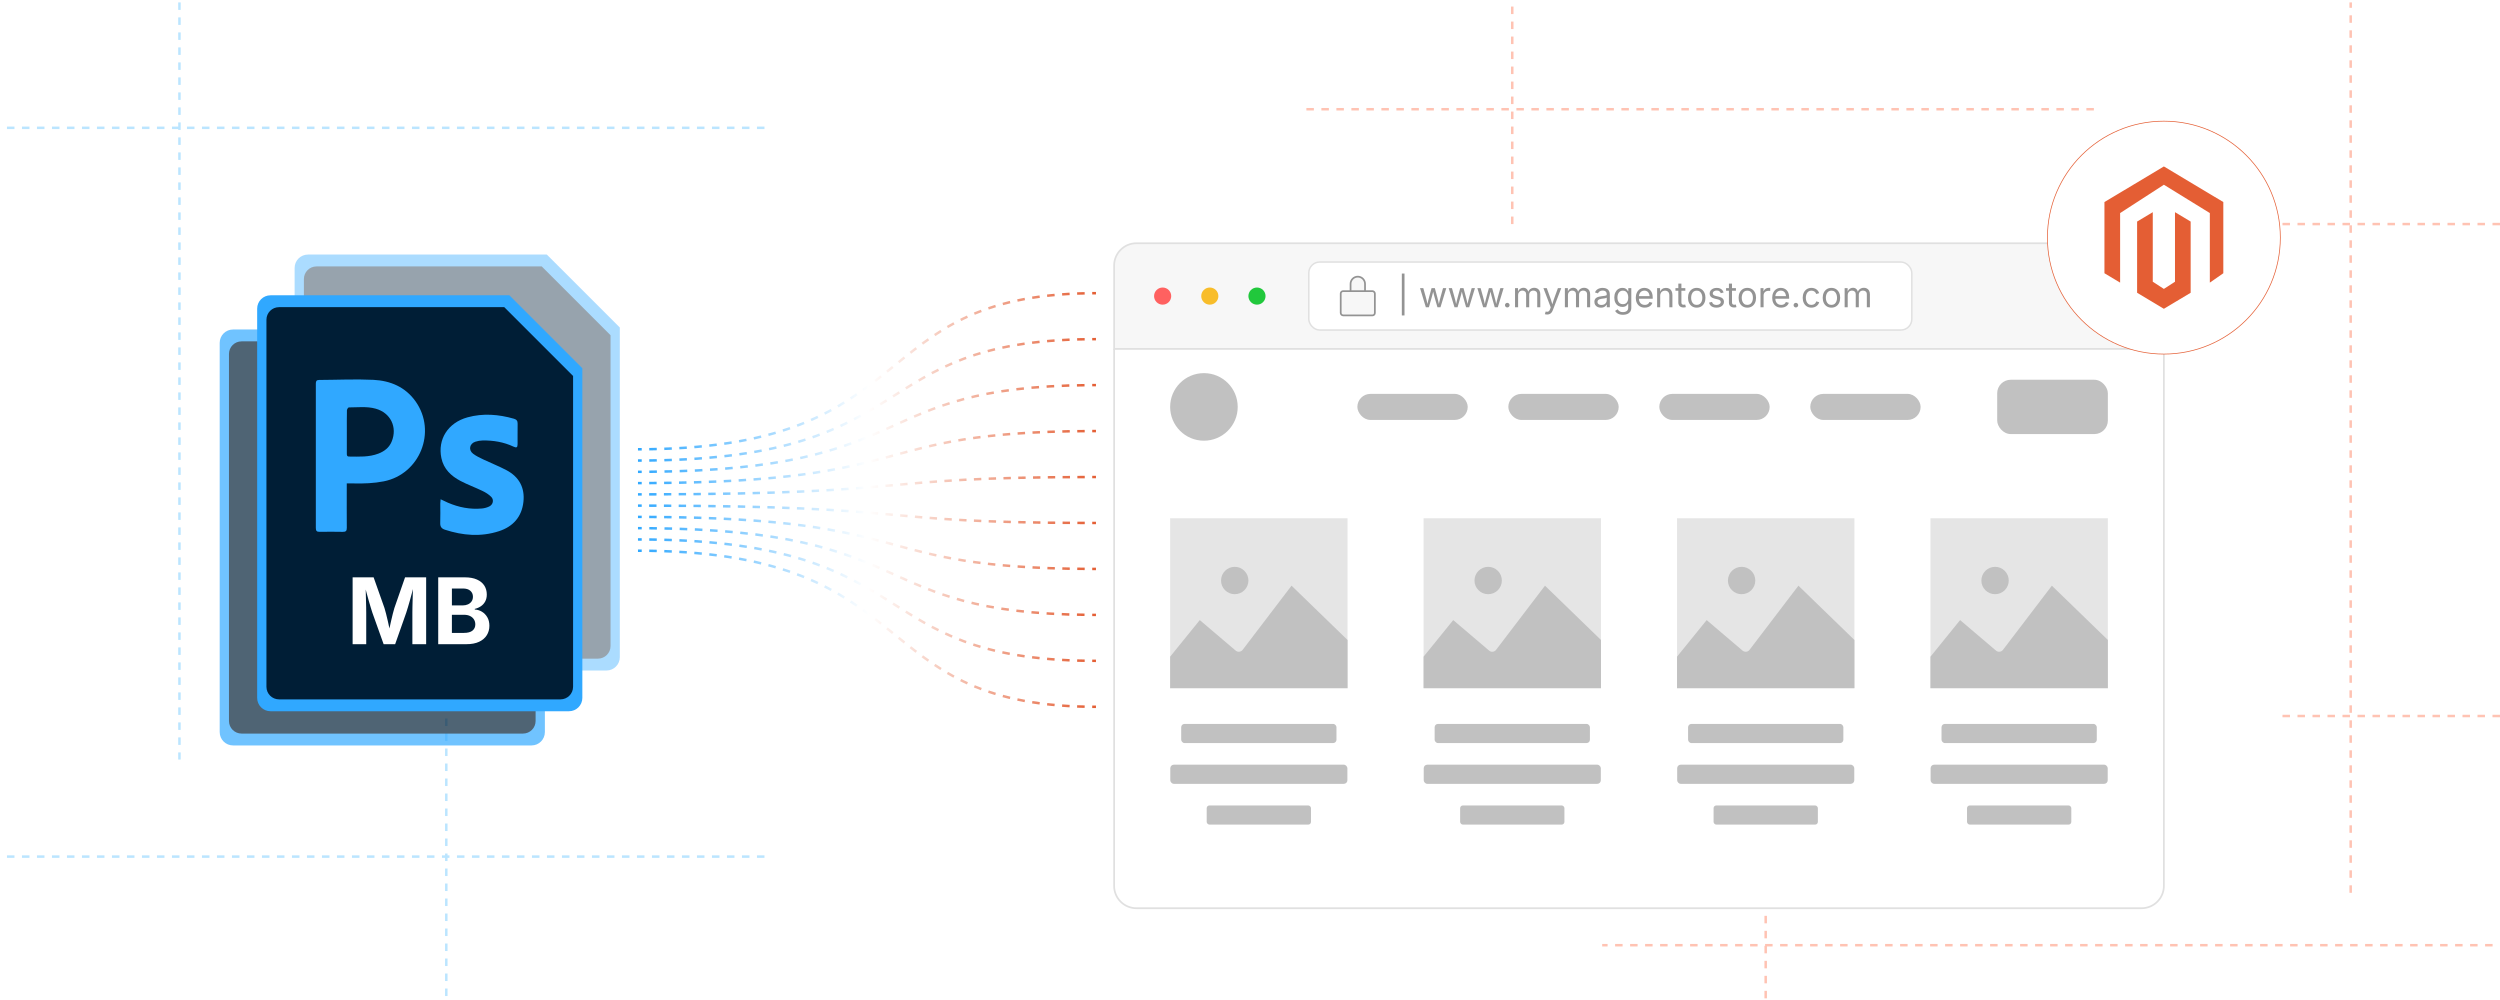 <?xml version="1.0" encoding="UTF-8"?><svg id="Layer_1" xmlns="http://www.w3.org/2000/svg" xmlns:xlink="http://www.w3.org/1999/xlink" viewBox="0 0 1000 400"><defs><filter id="drop-shadow-1" filterUnits="userSpaceOnUse"><feOffset dx="0" dy="7.004"/><feGaussianBlur result="blur" stdDeviation="5.604"/><feFlood flood-color="#333" flood-opacity=".09"/><feComposite in2="blur" operator="in"/><feComposite in="SourceGraphic"/></filter><filter id="drop-shadow-2" filterUnits="userSpaceOnUse"><feOffset dx="0" dy="4.754"/><feGaussianBlur result="blur-2" stdDeviation="3.803"/><feFlood flood-color="#e45e34" flood-opacity=".09"/><feComposite in2="blur-2" operator="in"/><feComposite in="SourceGraphic"/></filter><linearGradient id="linear-gradient" x1="255.189" y1="179.711" x2="438.384" y2="179.711" gradientUnits="userSpaceOnUse"><stop offset="0" stop-color="#30a8ff"/><stop offset=".503" stop-color="#fff"/><stop offset="1" stop-color="#e45e34"/></linearGradient><linearGradient id="linear-gradient-2" x1="255.189" y1="148.489" x2="438.384" y2="148.489" xlink:href="#linear-gradient"/><linearGradient id="linear-gradient-3" x1="255.189" y1="117.279" x2="438.384" y2="117.279" xlink:href="#linear-gradient"/><linearGradient id="linear-gradient-4" y1="184.219" y2="184.219" xlink:href="#linear-gradient"/><linearGradient id="linear-gradient-5" x1="255.189" y1="159.936" x2="438.384" y2="159.936" xlink:href="#linear-gradient"/><linearGradient id="linear-gradient-6" x1="255.189" y1="135.662" x2="438.384" y2="135.662" xlink:href="#linear-gradient"/><linearGradient id="linear-gradient-7" y1="188.728" x2="438.384" y2="188.728" xlink:href="#linear-gradient"/><linearGradient id="linear-gradient-8" x1="255.189" y1="171.383" x2="438.384" y2="171.383" xlink:href="#linear-gradient"/><linearGradient id="linear-gradient-9" x1="255.189" y1="154.044" x2="438.384" y2="154.044" xlink:href="#linear-gradient"/><linearGradient id="linear-gradient-10" y1="193.237" y2="193.237" xlink:href="#linear-gradient"/><linearGradient id="linear-gradient-11" x1="255.189" y1="182.83" x2="438.384" y2="182.83" xlink:href="#linear-gradient"/><linearGradient id="linear-gradient-12" x1="255.189" y1="172.426" x2="438.384" y2="172.426" xlink:href="#linear-gradient"/><linearGradient id="linear-gradient-13" y1="197.746" x2="438.384" y2="197.746" xlink:href="#linear-gradient"/><linearGradient id="linear-gradient-14" x1="255.189" y1="194.277" x2="438.384" y2="194.277" xlink:href="#linear-gradient"/><linearGradient id="linear-gradient-15" x1="255.189" y1="190.809" x2="438.384" y2="190.809" xlink:href="#linear-gradient"/><linearGradient id="linear-gradient-16" y1="202.254" y2="202.254" xlink:href="#linear-gradient"/><linearGradient id="linear-gradient-17" x1="255.189" y1="205.723" x2="438.384" y2="205.723" xlink:href="#linear-gradient"/><linearGradient id="linear-gradient-18" x1="255.189" y1="209.191" x2="438.384" y2="209.191" xlink:href="#linear-gradient"/><linearGradient id="linear-gradient-19" y1="206.763" y2="206.763" xlink:href="#linear-gradient"/><linearGradient id="linear-gradient-20" x1="255.189" y1="217.17" x2="438.384" y2="217.17" xlink:href="#linear-gradient"/><linearGradient id="linear-gradient-21" x1="255.189" y1="227.574" x2="438.384" y2="227.574" xlink:href="#linear-gradient"/><linearGradient id="linear-gradient-22" y1="211.272" y2="211.272" xlink:href="#linear-gradient"/><linearGradient id="linear-gradient-23" x1="255.189" y1="228.617" x2="438.384" y2="228.617" xlink:href="#linear-gradient"/><linearGradient id="linear-gradient-24" x1="255.189" y1="245.956" x2="438.384" y2="245.956" xlink:href="#linear-gradient"/><linearGradient id="linear-gradient-25" y1="215.781" y2="215.781" xlink:href="#linear-gradient"/><linearGradient id="linear-gradient-26" x1="255.189" y1="240.064" x2="438.384" y2="240.064" xlink:href="#linear-gradient"/><linearGradient id="linear-gradient-27" x1="255.189" y1="264.338" x2="438.384" y2="264.338" xlink:href="#linear-gradient"/><linearGradient id="linear-gradient-28" y1="220.289" y2="220.289" xlink:href="#linear-gradient"/><linearGradient id="linear-gradient-29" x1="255.189" y1="251.511" x2="438.384" y2="251.511" xlink:href="#linear-gradient"/><linearGradient id="linear-gradient-30" x1="255.189" y1="282.721" x2="438.384" y2="282.721" xlink:href="#linear-gradient"/></defs><line x1="999.994" y1="89.628" x2="865.539" y2="89.628" fill="none" stroke="#ffc3b3" stroke-dasharray="0 0 3 3" stroke-miterlimit="10"/><line x1="997.038" y1="378.082" x2="640.875" y2="378.082" fill="none" stroke="#ffc3b3" stroke-dasharray="0 0 3 3" stroke-miterlimit="10"/><line x1="837.552" y1="43.694" x2="520.643" y2="43.694" fill="none" stroke="#ffc3b3" stroke-dasharray="0 0 3 3" stroke-miterlimit="10"/><line x1="940.276" y1="357.126" x2="940.276" y2=".963" fill="none" stroke="#ffc3b3" stroke-dasharray="0 0 3 3" stroke-miterlimit="10"/><line x1="706.276" y1="399.332" x2="706.276" y2="226.062" fill="none" stroke="#ffc3b3" stroke-dasharray="0 0 3 3" stroke-miterlimit="10"/><line x1="999.994" y1="286.407" x2="912.121" y2="286.407" fill="none" stroke="#ffc3b3" stroke-dasharray="0 0 3 3" stroke-miterlimit="10"/><line x1="604.899" y1="89.628" x2="604.899" y2=".668" fill="none" stroke="#ffc3b3" stroke-dasharray="0 0 3 3" stroke-miterlimit="10"/><line x1="71.78" y1=".963" x2="71.78" y2="303.824" fill="none" stroke="#bbe5ff" stroke-dasharray="0 0 3 3" stroke-miterlimit="10"/><line x1="178.517" y1="191.41" x2="178.517" y2="399.037" fill="none" stroke="#bbe5ff" stroke-dasharray="0 0 3 3" stroke-miterlimit="10"/><line x1="305.788" y1="51.128" x2=".019" y2="51.128" fill="none" stroke="#bbe5ff" stroke-dasharray="0 0 3 3" stroke-miterlimit="10"/><line x1="305.788" y1="342.64" x2=".019" y2="342.64" fill="none" stroke="#bbe5ff" stroke-dasharray="0 0 3 3" stroke-miterlimit="10"/><g opacity=".69"><path d="M212.616,298.174h-119.4c-2.948,0-5.337-2.39-5.337-5.337v-155.7c0-2.948,2.39-5.337,5.337-5.337h95.549c11.399,11.399,17.789,17.789,29.188,29.188v131.85c0,2.948-2.39,5.337-5.337,5.337Z" fill="#30a8ff" stroke-width="0"/><path d="M209.21,293.429h-112.589c-2.78,0-5.033-2.253-5.033-5.033v-146.818c0-2.78,2.253-5.033,5.033-5.033h90.099c10.748,10.748,16.775,16.775,27.523,27.523v124.328c0,2.78-2.253,5.033-5.033,5.033Z" fill="#001e36" stroke-width="0"/></g><g opacity=".41"><path d="M242.589,268.201h-119.4c-2.948,0-5.337-2.39-5.337-5.337V107.164c0-2.948,2.39-5.337,5.337-5.337h95.549c11.399,11.399,17.789,17.789,29.188,29.188v131.85c0,2.948-2.39,5.337-5.337,5.337Z" fill="#30a8ff" stroke-width="0"/><path d="M239.183,263.456h-112.589c-2.78,0-5.033-2.253-5.033-5.033V111.604c0-2.78,2.253-5.033,5.033-5.033h90.099c10.748,10.748,16.775,16.775,27.523,27.523v124.328c0,2.78-2.253,5.033-5.033,5.033Z" fill="#001e36" stroke-width="0"/></g><path d="M227.602,284.494h-119.4c-2.948,0-5.337-2.39-5.337-5.337V123.456c0-2.948,2.39-5.337,5.337-5.337h95.549c11.399,11.399,17.789,17.789,29.188,29.188v131.85c0,2.948-2.39,5.337-5.337,5.337Z" fill="#30a8ff" stroke-width="0"/><path d="M224.197,279.748h-112.589c-2.78,0-5.033-2.253-5.033-5.033V127.897c0-2.78,2.253-5.033,5.033-5.033h90.099c10.748,10.748,16.775,16.775,27.523,27.523v124.328c0,2.78-2.253,5.033-5.033,5.033Z" fill="#001e36" stroke-width="0"/><path d="M138.706,193.371c0,.751 0,1.299-0,1.846-.002,5.311-.031,10.622.015,15.932.011,1.211-.402,1.622-1.607,1.596-3.092-.065-6.187-.062-9.28-.009-1.154.02-1.503-.407-1.502-1.539.025-19.257.021-38.514-.001-57.771-.001-.982.281-1.437,1.317-1.441,7.243-.03,14.501-.403,21.723-.047,6.771.334,12.795,2.85,16.893,8.668,8.509,12.077,1.681,29.067-12.748,31.929-3.974.788-7.96.929-11.979.838-.867-.02-1.734-.003-2.832-.003ZM138.734,172.699c0,2.906.004,5.813-.003,8.719-.002.646.032,1.2.911,1.206,3.963.029,7.953.28,11.754-1.193,2.356-.913,4.275-2.377,5.27-4.794,2.378-5.777-.429-11.508-6.414-13.171-3.539-.983-7.149-.507-10.732-.497-.262.001-.74.744-.749,1.151-.066,2.859-.035,5.72-.037,8.58Z" fill="#30a8ff" stroke-width="0"/><path d="M176.251,199.707c1.106.522,1.995.973,2.908,1.367,4.355,1.874,8.891,2.763,13.631,2.32.988-.092,2.01-.374,2.904-.803,1.522-.73,1.979-2.641.802-3.835-.972-.987-2.235-1.765-3.495-2.376-2.901-1.407-5.956-2.51-8.807-4.006-3.755-1.97-6.727-4.767-7.643-9.146-1.561-7.456,2.604-14.134,10.463-16.295,6.189-1.702,12.43-1.205,18.58.563,1.057.304,1.479.892,1.458,1.995-.05,2.724-0,5.45-.02,8.175-.009,1.318-.399,1.57-1.625.991-3.924-1.853-8.08-2.537-12.376-2.465-.954.016-1.937.193-2.849.481-2.374.749-2.911,3.323-.934,4.823,1.269.963,2.762,1.657,4.214,2.348,3.035,1.445,6.186,2.665,9.149,4.239,5.042,2.679,7.393,7.011,6.756,12.698-.669,5.978-4.149,9.866-9.784,11.695-7.24,2.351-14.455,1.742-21.607-.59-1.409-.459-1.943-1.259-1.884-2.749.102-2.582.014-5.172.022-7.759.001-.483.075-.967.134-1.672Z" fill="#30a8ff" stroke-width="0"/><path d="M141.048,257.669v-26.736h8.398l4.342,12.273c.179.574.386,1.316.619,2.226.233.909.469,1.89.708,2.942s.463,2.075.673,3.068.38,1.854.512,2.584h-1.059c.132-.718.302-1.57.512-2.557.209-.987.433-2.007.673-3.06.239-1.053.476-2.04.708-2.961.233-.921.44-1.669.619-2.243l4.271-12.273h8.434v26.736h-5.509v-12.597c0-.586.009-1.315.027-2.188.018-.874.042-1.815.072-2.826.029-1.011.057-2.028.081-3.051s.042-1.988.054-2.898h.341c-.227.993-.479,2.02-.753,3.078-.275,1.059-.554,2.084-.834,3.077-.281.993-.547,1.905-.798,2.736-.251.831-.467,1.522-.646,2.072l-4.432,12.597h-4.612l-4.503-12.597c-.18-.55-.395-1.234-.646-2.055-.251-.819-.518-1.725-.799-2.718s-.565-2.02-.852-3.078-.557-2.096-.808-3.113h.413c.012.861.03,1.801.054,2.817.024,1.018.051,2.037.081,3.06.03,1.022.054,1.974.072,2.854.018.879.027,1.623.027,2.233v12.597h-5.437Z" fill="#fff" stroke-width="0"/><path d="M175.285,257.669v-26.736h10.605c1.961,0,3.598.296,4.907.889,1.31.592,2.291,1.402,2.943,2.431.652,1.029.978,2.214.978,3.554,0,1.053-.209,1.971-.628,2.754-.419.783-.99,1.424-1.714,1.92-.724.497-1.546.853-2.467,1.067v.27c1.005.036,1.953.32,2.844.853s1.615,1.273,2.171,2.225c.556.951.834,2.085.834,3.4,0,1.412-.347,2.674-1.041,3.786s-1.72,1.989-3.077,2.629c-1.358.64-3.048.96-5.069.96h-11.287ZM180.758,242.166h4.325c.777,0,1.477-.141,2.1-.422.622-.281,1.109-.682,1.462-1.202.353-.521.529-1.14.529-1.857,0-.969-.344-1.759-1.032-2.369-.688-.609-1.672-.915-2.952-.915h-4.432v6.766ZM180.758,253.165h4.737c1.603,0,2.775-.311,3.517-.933s1.112-1.441,1.112-2.459c0-.753-.182-1.42-.547-2-.365-.58-.882-1.035-1.552-1.364-.67-.329-1.466-.493-2.387-.493h-4.881v7.249Z" fill="#fff" stroke-width="0"/><g filter="url(#drop-shadow-1)"><path d="M865.552,99.222c0-4.93-3.997-8.927-8.927-8.927h-402.05c-4.93,0-8.927,3.997-8.927,8.927v33.347h419.904v-33.347Z" fill="#f7f7f7" stroke="#e0e0e0" stroke-miterlimit="10" stroke-width=".7"/><path d="M445.648,132.569v214.791c0,4.93,3.997,8.927,8.927,8.927h402.05c4.93,0,8.927-3.997,8.927-8.927v-214.791h-419.904Z" fill="#fff" stroke="#e0e0e0" stroke-miterlimit="10" stroke-width=".7"/><circle cx="465.057" cy="111.432" r="3.429" fill="#ff6160" stroke-width="0"/><circle cx="483.924" cy="111.432" r="3.429" fill="#f8bd2a" stroke-width="0"/><circle cx="502.79" cy="111.432" r="3.429" fill="#21c83c" stroke-width="0"/><rect x="523.515" y="97.81" width="241.205" height="27.197" rx="4.357" ry="4.357" fill="#fff" stroke="#e0e0e0" stroke-miterlimit="10" stroke-width=".597"/><path d="M561.803,102.415v16.759h-1.074v-16.759h1.074Z" fill="#939393" stroke-width="0"/><path d="M570.333,115.891l-2.319-7.647h1.307l.931,3.338c.127.456.265.973.41,1.55.146.576.29,1.229.431,1.959h-.212c.137-.697.276-1.336.417-1.915.142-.579.278-1.11.411-1.594l.916-3.338h1.313l.903,3.338c.127.47.261.993.399,1.57.14.577.277,1.223.414,1.938h-.219c.146-.706.291-1.348.435-1.925s.281-1.104.414-1.584l.93-3.338h1.307l-2.318,7.647h-1.225l-.992-3.461c-.101-.352-.198-.709-.294-1.074-.096-.364-.189-.738-.28-1.122-.092-.383-.185-.772-.28-1.169h.273c-.092.392-.184.78-.277,1.166-.094.385-.188.763-.284,1.132s-.193.726-.294,1.067l-.991,3.461h-1.225Z" fill="#939393" stroke-width="0"/><path d="M581.797,115.891l-2.319-7.647h1.307l.931,3.338c.127.456.265.973.41,1.55.146.576.29,1.229.431,1.959h-.212c.137-.697.276-1.336.417-1.915.142-.579.278-1.11.411-1.594l.916-3.338h1.313l.903,3.338c.127.47.261.993.399,1.57.14.577.277,1.223.414,1.938h-.219c.146-.706.291-1.348.435-1.925s.281-1.104.414-1.584l.93-3.338h1.307l-2.318,7.647h-1.225l-.992-3.461c-.101-.352-.198-.709-.294-1.074-.096-.364-.189-.738-.28-1.122-.092-.383-.185-.772-.28-1.169h.273c-.092.392-.184.78-.277,1.166-.094.385-.188.763-.284,1.132s-.193.726-.294,1.067l-.991,3.461h-1.225Z" fill="#939393" stroke-width="0"/><path d="M593.261,115.891l-2.319-7.647h1.307l.931,3.338c.127.456.265.973.41,1.55.146.576.29,1.229.431,1.959h-.212c.137-.697.276-1.336.417-1.915.142-.579.278-1.11.411-1.594l.916-3.338h1.313l.903,3.338c.127.47.261.993.399,1.57.14.577.277,1.223.414,1.938h-.219c.146-.706.291-1.348.435-1.925s.281-1.104.414-1.584l.93-3.338h1.307l-2.318,7.647h-1.225l-.992-3.461c-.101-.352-.198-.709-.294-1.074-.096-.364-.189-.738-.28-1.122-.092-.383-.185-.772-.28-1.169h.273c-.092.392-.184.78-.277,1.166-.094.385-.188.763-.284,1.132s-.193.726-.294,1.067l-.991,3.461h-1.225Z" fill="#939393" stroke-width="0"/><path d="M602.912,115.979c-.255,0-.473-.09-.653-.271-.18-.18-.27-.397-.27-.653,0-.255.09-.473.27-.652.181-.181.398-.271.653-.271.256,0,.474.09.653.271.181.18.271.397.271.652,0,.256-.09.474-.271.653-.18.181-.397.271-.653.271Z" fill="#939393" stroke-width="0"/><path d="M606.012,115.891v-7.647h1.196l.007,1.71h-.096c.105-.415.271-.758.496-1.029s.49-.476.794-.612c.303-.137.619-.205.947-.205.557,0,1.007.171,1.351.513.345.343.566.792.667,1.348h-.164c.091-.383.258-.714.499-.991.242-.278.535-.493.879-.644.345-.15.72-.226,1.126-.226.442,0,.846.096,1.21.287.365.191.656.481.873.869.216.388.324.878.324,1.471v5.157h-1.231v-5.123c0-.552-.154-.946-.465-1.184-.31-.237-.67-.355-1.081-.355-.342,0-.637.071-.886.215-.248.144-.439.341-.574.592s-.202.538-.202.862v4.993h-1.23v-5.246c0-.425-.142-.767-.425-1.026-.282-.26-.641-.39-1.073-.39-.297,0-.576.069-.838.208-.263.14-.474.346-.633.619-.16.273-.24.613-.24,1.02v4.815h-1.23Z" fill="#939393" stroke-width="0"/><path d="M617.954,118.661l.314-1.067.13.034c.251.063.479.081.684.052.205-.03.391-.132.555-.305.164-.174.308-.442.431-.808l.219-.636-2.921-7.688h1.348l1.628,4.535c.174.475.319.944.438,1.409.119.465.244.916.377,1.354h-.452c.133-.438.259-.891.38-1.358.121-.467.266-.936.435-1.405l1.642-4.535h1.341l-3.358,8.79c-.155.405-.341.739-.558,1.002-.217.262-.469.456-.756.581-.287.126-.611.188-.972.188-.219,0-.408-.017-.567-.048-.16-.032-.271-.064-.335-.096Z" fill="#939393" stroke-width="0"/><path d="M625.951,115.891v-7.647h1.196l.007,1.71h-.096c.105-.415.271-.758.496-1.029s.49-.476.794-.612c.303-.137.619-.205.947-.205.557,0,1.007.171,1.351.513.345.343.566.792.667,1.348h-.164c.091-.383.258-.714.499-.991.242-.278.535-.493.879-.644.345-.15.72-.226,1.126-.226.442,0,.846.096,1.21.287.365.191.656.481.873.869.216.388.324.878.324,1.471v5.157h-1.231v-5.123c0-.552-.154-.946-.465-1.184-.31-.237-.67-.355-1.081-.355-.342,0-.637.071-.886.215-.248.144-.439.341-.574.592s-.202.538-.202.862v4.993h-1.23v-5.246c0-.425-.142-.767-.425-1.026-.282-.26-.641-.39-1.073-.39-.297,0-.576.069-.838.208-.263.14-.474.346-.633.619-.16.273-.24.613-.24,1.02v4.815h-1.23Z" fill="#939393" stroke-width="0"/><path d="M640.362,116.068c-.483,0-.922-.091-1.316-.273s-.708-.449-.94-.801c-.233-.351-.35-.777-.35-1.278,0-.438.087-.794.261-1.067.173-.273.404-.489.694-.646.289-.157.609-.274.961-.353.351-.077.704-.139,1.06-.185.456-.059.828-.104,1.115-.137s.5-.087.64-.164c.139-.077.209-.21.209-.396v-.041c0-.319-.06-.59-.179-.811-.118-.222-.296-.392-.533-.51-.237-.119-.533-.178-.889-.178-.365,0-.678.057-.938.171s-.471.256-.633.428c-.162.171-.284.345-.366.522l-1.183-.39c.195-.465.46-.828.793-1.091s.7-.448,1.102-.558.798-.164,1.19-.164c.255,0,.546.031.872.093.325.062.641.184.943.365.304.183.555.453.753.811.198.358.297.836.297,1.434v5.041h-1.21v-1.04h-.082c-.087.178-.227.361-.418.551s-.439.348-.745.476-.675.191-1.108.191ZM640.574,114.98c.456,0,.842-.089,1.156-.267s.554-.409.718-.694c.165-.284.247-.582.247-.893v-1.06c-.051.059-.16.112-.329.16-.168.048-.361.09-.577.127-.217.036-.427.067-.63.092-.203.025-.363.045-.482.059-.296.036-.573.099-.831.188s-.464.22-.619.391c-.154.171-.232.402-.232.694,0,.265.068.485.205.663s.324.312.562.403c.236.092.508.137.813.137Z" fill="#939393" stroke-width="0"/><path d="M649.188,118.914c-.565,0-1.055-.072-1.468-.216-.412-.144-.756-.334-1.029-.571-.273-.236-.49-.494-.649-.772l.998-.643c.109.146.245.308.407.485s.381.329.656.455c.276.125.638.188,1.085.188.61,0,1.113-.146,1.508-.438s.592-.753.592-1.382v-1.532h-.116c-.087.146-.209.319-.366.52-.157.201-.383.378-.677.53-.294.153-.688.229-1.18.229-.611,0-1.161-.145-1.649-.435-.487-.289-.873-.712-1.155-1.269-.283-.557-.425-1.233-.425-2.031,0-.789.14-1.475.418-2.056.278-.582.662-1.032,1.152-1.352.49-.318,1.052-.479,1.687-.479.492,0,.886.081,1.18.243.294.161.521.348.681.558.159.209.282.383.369.52h.116v-1.225h1.197v7.846c0,.657-.148,1.193-.444,1.611-.297.417-.697.724-1.201.92-.504.195-1.065.294-1.686.294ZM649.153,114.673c.465,0,.857-.105,1.176-.317.319-.213.562-.518.726-.917s.246-.877.246-1.434c0-.542-.081-1.02-.243-1.433-.161-.412-.402-.736-.722-.972-.318-.234-.713-.352-1.183-.352-.483,0-.888.124-1.211.372-.324.249-.566.581-.729.996s-.243.878-.243,1.388c0,.525.082.988.246,1.389.165.401.408.715.732.94.323.227.725.339,1.204.339Z" fill="#939393" stroke-width="0"/><path d="M657.895,116.055c-.739,0-1.376-.164-1.912-.492s-.948-.787-1.238-1.375c-.289-.588-.435-1.274-.435-2.059,0-.785.142-1.476.425-2.073.282-.597.683-1.064,1.2-1.402.518-.337,1.123-.506,1.816-.506.405,0,.806.067,1.2.202.395.134.752.351,1.074.649.321.299.578.692.77,1.18.191.488.287,1.086.287,1.792v.514h-5.938v-1.04h5.273l-.574.383c0-.501-.079-.947-.236-1.337s-.391-.695-.701-.917c-.31-.221-.695-.331-1.155-.331-.461,0-.855.112-1.184.338-.328.227-.579.521-.753.883-.173.362-.26.751-.26,1.166v.691c0,.565.099,1.045.294,1.439.196.395.472.693.824.896.354.203.763.304,1.229.304.301,0,.574-.043.82-.13.246-.086.459-.218.637-.393.178-.176.314-.394.41-.653l1.19.328c-.119.383-.319.721-.603,1.013-.282.291-.633.52-1.05.684s-.888.246-1.412.246Z" fill="#939393" stroke-width="0"/><path d="M664.077,111.308v4.583h-1.23v-7.647h1.183l.007,1.854h-.171c.233-.706.564-1.208.995-1.505.432-.296.937-.444,1.516-.444.516,0,.967.106,1.354.318s.689.531.906.957c.217.427.325.964.325,1.611v4.856h-1.231v-4.754c0-.588-.154-1.049-.462-1.382s-.729-.499-1.262-.499c-.365,0-.693.079-.985.239-.292.159-.522.393-.69.697-.169.306-.254.678-.254,1.115Z" fill="#939393" stroke-width="0"/><path d="M674.134,108.243v1.054h-3.954v-1.054h3.954ZM671.329,106.424h1.231v7.483c0,.342.069.592.208.749.14.157.371.235.694.235.078,0,.177-.009.298-.027.121-.018.231-.036.332-.055l.253,1.04c-.128.046-.272.08-.435.103s-.322.034-.482.034c-.661,0-1.177-.175-1.546-.523s-.554-.835-.554-1.46v-7.579Z" fill="#939393" stroke-width="0"/><path d="M678.683,116.055c-.693,0-1.301-.164-1.823-.492s-.929-.789-1.221-1.382-.438-1.281-.438-2.065c0-.799.146-1.495.438-2.09.292-.596.698-1.057,1.221-1.386.522-.328,1.13-.492,1.823-.492.697,0,1.309.164,1.833.492.524.329.933.79,1.225,1.386.291.595.438,1.291.438,2.09,0,.784-.146,1.473-.438,2.065-.292.593-.7,1.054-1.225,1.382s-1.136.492-1.833.492ZM678.683,114.953c.515,0,.939-.132,1.272-.396.332-.265.578-.612.738-1.043.159-.431.239-.897.239-1.398,0-.507-.08-.978-.239-1.413-.16-.436-.406-.786-.738-1.054-.333-.267-.758-.399-1.272-.399-.511,0-.931.133-1.259.399-.328.268-.572.617-.732,1.051-.159.433-.239.905-.239,1.416,0,.501.08.968.239,1.398.16.431.404.778.732,1.043s.748.396,1.259.396Z" fill="#939393" stroke-width="0"/><path d="M686.568,116.055c-.524,0-.99-.076-1.398-.229-.408-.152-.744-.379-1.009-.68-.265-.302-.442-.671-.534-1.108l1.17-.28c.109.419.316.727.619.923.304.196.683.294,1.139.294.534,0,.959-.113,1.276-.342.316-.228.475-.499.475-.813,0-.265-.092-.484-.276-.66s-.467-.307-.845-.394l-1.272-.301c-.693-.164-1.209-.419-1.546-.763-.338-.345-.506-.786-.506-1.324,0-.438.123-.824.369-1.159s.582-.597,1.009-.786.911-.284,1.453-.284c.524,0,.971.079,1.338.236s.666.374.896.649c.23.276.402.594.517.954l-1.114.287c-.105-.273-.28-.521-.523-.745-.244-.224-.612-.335-1.105-.335-.456,0-.835.104-1.139.314-.303.21-.455.475-.455.793,0,.283.103.51.309.681.205.171.531.31.978.414l1.156.273c.693.164,1.206.419,1.539.763.333.345.499.779.499,1.304,0,.446-.126.845-.379,1.193-.254.349-.607.623-1.061.824-.454.2-.979.301-1.577.301Z" fill="#939393" stroke-width="0"/><path d="M694.374,108.243v1.054h-3.954v-1.054h3.954ZM691.569,106.424h1.231v7.483c0,.342.069.592.208.749.14.157.371.235.694.235.078,0,.177-.009.298-.027.121-.018.231-.036.332-.055l.253,1.04c-.128.046-.272.08-.435.103s-.322.034-.482.034c-.661,0-1.177-.175-1.546-.523s-.554-.835-.554-1.46v-7.579Z" fill="#939393" stroke-width="0"/><path d="M698.923,116.055c-.693,0-1.301-.164-1.823-.492s-.929-.789-1.221-1.382-.438-1.281-.438-2.065c0-.799.146-1.495.438-2.09.292-.596.698-1.057,1.221-1.386.522-.328,1.13-.492,1.823-.492.697,0,1.309.164,1.833.492.524.329.933.79,1.225,1.386.291.595.438,1.291.438,2.09,0,.784-.146,1.473-.438,2.065-.292.593-.7,1.054-1.225,1.382s-1.136.492-1.833.492ZM698.923,114.953c.515,0,.939-.132,1.272-.396.332-.265.578-.612.738-1.043.159-.431.239-.897.239-1.398,0-.507-.08-.978-.239-1.413-.16-.436-.406-.786-.738-1.054-.333-.267-.758-.399-1.272-.399-.511,0-.931.133-1.259.399-.328.268-.572.617-.732,1.051-.159.433-.239.905-.239,1.416,0,.501.08.968.239,1.398.16.431.404.778.732,1.043s.748.396,1.259.396Z" fill="#939393" stroke-width="0"/><path d="M704.21,115.891v-7.647h1.189v1.177h.083c.141-.388.393-.699.756-.934.362-.235.771-.353,1.228-.353.091,0,.199.002.325.007.125.005.224.009.297.014v1.238c-.036-.009-.128-.023-.273-.041-.146-.019-.301-.027-.465-.027-.365,0-.692.076-.981.229-.29.153-.517.363-.681.63s-.247.573-.247.92v4.788h-1.23Z" fill="#939393" stroke-width="0"/><path d="M712.466,116.055c-.739,0-1.376-.164-1.912-.492s-.948-.787-1.238-1.375c-.289-.588-.435-1.274-.435-2.059,0-.785.142-1.476.425-2.073.282-.597.683-1.064,1.2-1.402.518-.337,1.123-.506,1.816-.506.405,0,.806.067,1.2.202.395.134.752.351,1.074.649.321.299.578.692.77,1.18.191.488.287,1.086.287,1.792v.514h-5.938v-1.04h5.273l-.574.383c0-.501-.079-.947-.236-1.337s-.391-.695-.701-.917c-.31-.221-.695-.331-1.155-.331-.461,0-.855.112-1.184.338-.328.227-.579.521-.753.883-.173.362-.26.751-.26,1.166v.691c0,.565.099,1.045.294,1.439.196.395.472.693.824.896.354.203.763.304,1.229.304.301,0,.574-.043.82-.13.246-.086.459-.218.637-.393.178-.176.314-.394.41-.653l1.19.328c-.119.383-.319.721-.603,1.013-.282.291-.633.52-1.05.684s-.888.246-1.412.246Z" fill="#939393" stroke-width="0"/><path d="M718.355,115.979c-.255,0-.473-.09-.653-.271-.18-.18-.27-.397-.27-.653,0-.255.09-.473.27-.652.181-.181.398-.271.653-.271.256,0,.474.09.653.271.181.18.271.397.271.652,0,.256-.09.474-.271.653-.18.181-.397.271-.653.271Z" fill="#939393" stroke-width="0"/><path d="M724.566,116.055c-.693,0-1.301-.164-1.823-.492s-.929-.789-1.221-1.382-.438-1.281-.438-2.065c0-.799.146-1.495.438-2.09.292-.596.698-1.057,1.221-1.386.522-.328,1.13-.492,1.823-.492.369,0,.718.048,1.046.144.329.096.629.233.899.414.271.18.506.401.701.663.196.263.347.561.452.893l-1.184.336c-.055-.196-.14-.377-.253-.541-.114-.164-.252-.307-.414-.428-.162-.12-.348-.214-.558-.28-.21-.065-.44-.099-.69-.099-.511,0-.931.133-1.259.399-.328.268-.572.617-.732,1.051-.159.433-.239.905-.239,1.416,0,.501.08.968.239,1.398.16.431.404.778.732,1.043s.748.396,1.259.396c.255,0,.49-.034.704-.103.215-.068.405-.165.571-.29.166-.126.307-.275.421-.448.113-.174.198-.362.253-.568l1.177.336c-.101.342-.25.646-.448.913s-.435.495-.708.684c-.273.189-.577.333-.91.432-.333.098-.686.146-1.06.146Z" fill="#939393" stroke-width="0"/><path d="M732.569,116.055c-.693,0-1.301-.164-1.823-.492s-.929-.789-1.221-1.382-.438-1.281-.438-2.065c0-.799.146-1.495.438-2.09.292-.596.698-1.057,1.221-1.386.522-.328,1.13-.492,1.823-.492.697,0,1.309.164,1.833.492.524.329.933.79,1.225,1.386.291.595.438,1.291.438,2.09,0,.784-.146,1.473-.438,2.065-.292.593-.7,1.054-1.225,1.382s-1.136.492-1.833.492ZM732.569,114.953c.515,0,.939-.132,1.272-.396.332-.265.578-.612.738-1.043.159-.431.239-.897.239-1.398,0-.507-.08-.978-.239-1.413-.16-.436-.406-.786-.738-1.054-.333-.267-.758-.399-1.272-.399-.511,0-.931.133-1.259.399-.328.268-.572.617-.732,1.051-.159.433-.239.905-.239,1.416,0,.501.08.968.239,1.398.16.431.404.778.732,1.043s.748.396,1.259.396Z" fill="#939393" stroke-width="0"/><path d="M737.857,115.891v-7.647h1.196l.007,1.71h-.096c.105-.415.271-.758.496-1.029s.49-.476.794-.612c.303-.137.619-.205.947-.205.557,0,1.007.171,1.351.513.345.343.566.792.667,1.348h-.164c.091-.383.258-.714.499-.991.242-.278.535-.493.879-.644.345-.15.72-.226,1.126-.226.442,0,.846.096,1.21.287.365.191.656.481.873.869.216.388.324.878.324,1.471v5.157h-1.231v-5.123c0-.552-.154-.946-.465-1.184-.31-.237-.67-.355-1.081-.355-.342,0-.637.071-.886.215-.248.144-.439.341-.574.592s-.202.538-.202.862v4.993h-1.23v-5.246c0-.425-.142-.767-.425-1.026-.282-.26-.641-.39-1.073-.39-.297,0-.576.069-.838.208-.263.14-.474.346-.633.619-.16.273-.24.613-.24,1.02v4.815h-1.23Z" fill="#939393" stroke-width="0"/><rect x="536.287" y="109.445" width="13.658" height="9.712" rx=".97" ry=".97" fill="#f7f7f7" stroke="#939393" stroke-miterlimit="10" stroke-width=".7"/><path d="M543.116,103.659h0c1.597,0,2.893,1.296,2.893,2.893v2.893h-5.786v-2.893c0-1.597,1.296-2.893,2.893-2.893Z" fill="#f7f7f7" stroke="#939393" stroke-miterlimit="10" stroke-width=".7"/></g><circle cx="481.571" cy="162.765" r="13.514" fill="#c1c1c1" stroke-width="0"/><rect x="798.876" y="151.903" width="44.266" height="21.724" rx="5.405" ry="5.405" fill="#c1c1c1" stroke-width="0"/><rect x="468.058" y="207.301" width="70.954" height="67.981" fill="#e5e5e5" stroke-width="0"/><path d="M499.368,232.219c0,1.452-.575,2.828-1.603,3.871-1.043,1.028-2.42,1.588-3.871,1.588h-.015c-1.452,0-2.828-.56-3.856-1.603-1.043-1.028-1.618-2.42-1.603-3.871,0-3.024,2.465-5.474,5.474-5.474h.015c1.452,0,2.828.575,3.856,1.603,1.043,1.043,1.603,2.42,1.603,3.886Z" fill="#c1c1c1" stroke-width="0"/><path d="M539.011,255.986v19.296h-70.954v-12.612l11.856-14.638,14.366,12.219c.408.333.922.499,1.452.439.514-.06.998-.318,1.316-.741l19.568-25.678,22.396,21.716Z" fill="#c1c1c1" stroke-width="0"/><rect x="472.48" y="289.567" width="62.109" height="7.661" rx="1.328" ry="1.328" fill="#c1c1c1" stroke-width="0"/><rect x="468.116" y="305.874" width="70.838" height="7.661" rx="1.418" ry="1.418" fill="#c1c1c1" stroke-width="0"/><rect x="482.677" y="322.182" width="41.716" height="7.661" rx="1.088" ry="1.088" fill="#c1c1c1" stroke-width="0"/><rect x="569.434" y="207.301" width="70.954" height="67.981" fill="#e5e5e5" stroke-width="0"/><path d="M600.744,232.219c0,1.452-.575,2.828-1.603,3.871-1.043,1.028-2.42,1.588-3.871,1.588h-.015c-1.452,0-2.828-.56-3.856-1.603-1.043-1.028-1.618-2.42-1.603-3.871,0-3.024,2.465-5.474,5.474-5.474h.015c1.452,0,2.828.575,3.856,1.603,1.043,1.043,1.603,2.42,1.603,3.886Z" fill="#c1c1c1" stroke-width="0"/><path d="M640.388,255.986v19.296h-70.954v-12.612l11.856-14.638,14.366,12.219c.408.333.922.499,1.452.439.514-.06.998-.318,1.316-.741l19.568-25.678,22.396,21.716Z" fill="#c1c1c1" stroke-width="0"/><rect x="573.857" y="289.567" width="62.109" height="7.661" rx="1.328" ry="1.328" fill="#c1c1c1" stroke-width="0"/><rect x="569.492" y="305.874" width="70.838" height="7.661" rx="1.418" ry="1.418" fill="#c1c1c1" stroke-width="0"/><rect x="584.053" y="322.182" width="41.716" height="7.661" rx="1.088" ry="1.088" fill="#c1c1c1" stroke-width="0"/><rect x="670.811" y="207.301" width="70.954" height="67.981" fill="#e5e5e5" stroke-width="0"/><path d="M702.121,232.219c0,1.452-.575,2.828-1.603,3.871-1.043,1.028-2.42,1.588-3.871,1.588h-.015c-1.452,0-2.828-.56-3.856-1.603-1.043-1.028-1.618-2.42-1.603-3.871,0-3.024,2.465-5.474,5.474-5.474h.015c1.452,0,2.828.575,3.856,1.603,1.043,1.043,1.603,2.42,1.603,3.886Z" fill="#c1c1c1" stroke-width="0"/><path d="M741.765,255.986v19.296h-70.954v-12.612l11.856-14.638,14.366,12.219c.408.333.922.499,1.452.439.514-.06.998-.318,1.316-.741l19.568-25.678,22.396,21.716Z" fill="#c1c1c1" stroke-width="0"/><rect x="675.233" y="289.567" width="62.109" height="7.661" rx="1.328" ry="1.328" fill="#c1c1c1" stroke-width="0"/><rect x="670.869" y="305.874" width="70.838" height="7.661" rx="1.418" ry="1.418" fill="#c1c1c1" stroke-width="0"/><rect x="685.43" y="322.182" width="41.716" height="7.661" rx="1.088" ry="1.088" fill="#c1c1c1" stroke-width="0"/><rect x="772.188" y="207.301" width="70.954" height="67.981" fill="#e5e5e5" stroke-width="0"/><path d="M803.498,232.219c0,1.452-.575,2.828-1.603,3.871-1.043,1.028-2.42,1.588-3.871,1.588h-.015c-1.452,0-2.828-.56-3.856-1.603-1.043-1.028-1.618-2.42-1.603-3.871,0-3.024,2.465-5.474,5.474-5.474h.015c1.452,0,2.828.575,3.856,1.603,1.043,1.043,1.603,2.42,1.603,3.886Z" fill="#c1c1c1" stroke-width="0"/><path d="M843.142,255.986v19.296h-70.954v-12.612l11.856-14.638,14.366,12.219c.408.333.922.499,1.452.439.514-.06.998-.318,1.316-.741l19.568-25.678,22.396,21.716Z" fill="#c1c1c1" stroke-width="0"/><rect x="776.61" y="289.567" width="62.109" height="7.661" rx="1.328" ry="1.328" fill="#c1c1c1" stroke-width="0"/><rect x="772.246" y="305.874" width="70.838" height="7.661" rx="1.418" ry="1.418" fill="#c1c1c1" stroke-width="0"/><rect x="786.807" y="322.182" width="41.716" height="7.661" rx="1.088" ry="1.088" fill="#c1c1c1" stroke-width="0"/><rect x="542.946" y="157.555" width="44.144" height="10.421" rx="5.21" ry="5.21" fill="#c1c1c1" stroke-width="0"/><rect x="603.334" y="157.555" width="44.144" height="10.421" rx="5.21" ry="5.21" fill="#c1c1c1" stroke-width="0"/><rect x="663.721" y="157.555" width="44.144" height="10.421" rx="5.21" ry="5.21" fill="#c1c1c1" stroke-width="0"/><rect x="724.109" y="157.555" width="44.144" height="10.421" rx="5.21" ry="5.21" fill="#c1c1c1" stroke-width="0"/><g filter="url(#drop-shadow-2)"><circle cx="865.552" cy="90.295" r="46.582" fill="#fff" stroke="#e45e34" stroke-miterlimit="10" stroke-width=".288"/><g id="LOGO"><polygon points="889.326 76.065 889.326 104.542 883.934 108.298 883.934 80.475 865.552 69.141 848.047 80.475 848.047 108.299 841.777 104.542 841.777 76.065 865.552 61.826 889.326 76.065" fill="#e45e34" stroke-width="0"/><polygon points="876.263 83.871 876.263 112.348 871.926 114.945 865.552 118.764 859.172 114.945 854.84 112.348 854.84 83.871 861.11 80.114 861.11 107.938 865.552 110.812 869.993 107.938 869.993 80.114 876.263 83.871" fill="#e45e34" stroke-width="0"/></g></g><path d="M255.189,179.712c.503,0,1.003-.001,1.5-.003" fill="none" stroke="url(#linear-gradient)" stroke-miterlimit="10"/><path d="M259.698,179.681c110.138-1.576,85.743-61.086,175.672-62.382" fill="none" stroke="url(#linear-gradient-2)" stroke-dasharray="0 0 3.009 3.009" stroke-miterlimit="10"/><path d="M436.88,117.282c.498-.004.999-.005,1.504-.005" fill="none" stroke="url(#linear-gradient-3)" stroke-miterlimit="10"/><path d="M255.189,184.221c.503,0,1.003-.001,1.5-.003" fill="none" stroke="url(#linear-gradient-4)" stroke-miterlimit="10"/><path d="M259.702,184.196c110.132-1.227,85.741-47.51,175.666-48.519" fill="none" stroke="url(#linear-gradient-5)" stroke-dasharray="0 0 3.013 3.013" stroke-miterlimit="10"/><path d="M436.88,135.664c.498-.003 1-.004,1.505-.004" fill="none" stroke="url(#linear-gradient-6)" stroke-miterlimit="10"/><path d="M255.189,188.729c.503,0,1.003-.001,1.5-.002" fill="none" stroke="url(#linear-gradient-7)" stroke-miterlimit="10"/><path d="M259.726,188.711c110.104-.881,85.724-33.935,175.64-34.657" fill="none" stroke="url(#linear-gradient-8)" stroke-dasharray="0 0 3.036 3.036" stroke-miterlimit="10"/><path d="M436.884,154.046c.497-.002.997-.003,1.5-.003" fill="none" stroke="url(#linear-gradient-9)" stroke-miterlimit="10"/><path d="M255.189,193.237c.503,0,1.003-0,1.5-.001" fill="none" stroke="url(#linear-gradient-10)" stroke-miterlimit="10"/><path d="M259.674,193.227c110.175-.523,85.757-20.365,175.718-20.794" fill="none" stroke="url(#linear-gradient-11)" stroke-dasharray="0 0 2.984 2.984" stroke-miterlimit="10"/><path d="M436.884,172.427c.497-.001.997-.002,1.5-.002" fill="none" stroke="url(#linear-gradient-12)" stroke-miterlimit="10"/><path d="M255.189,197.746c.503,0,1.003-0,1.5-0" fill="none" stroke="url(#linear-gradient-13)" stroke-miterlimit="10"/><path d="M259.647,197.742c110.211-.173,85.774-6.789,175.759-6.931" fill="none" stroke="url(#linear-gradient-14)" stroke-dasharray="0 0 2.957 2.957" stroke-miterlimit="10"/><path d="M436.884,190.809c.497-0.0.997-.001,1.5-.001" fill="none" stroke="url(#linear-gradient-15)" stroke-miterlimit="10"/><path d="M255.189,202.254c.503,0,1.003 0,1.5 0" fill="none" stroke="url(#linear-gradient-16)" stroke-miterlimit="10"/><path d="M259.647,202.258c110.211.173,85.774,6.789,175.759,6.931" fill="none" stroke="url(#linear-gradient-17)" stroke-dasharray="0 0 2.957 2.957" stroke-miterlimit="10"/><path d="M436.884,209.191c.497 0.0.997.001,1.5.001" fill="none" stroke="url(#linear-gradient-18)" stroke-miterlimit="10"/><path d="M255.189,206.763c.503,0,1.003 0,1.5.001" fill="none" stroke="url(#linear-gradient-19)" stroke-miterlimit="10"/><path d="M259.674,206.773c110.175.523,85.757,20.365,175.718,20.794" fill="none" stroke="url(#linear-gradient-20)" stroke-dasharray="0 0 2.984 2.984" stroke-miterlimit="10"/><path d="M436.884,227.573c.497.001.997.002,1.5.002" fill="none" stroke="url(#linear-gradient-21)" stroke-miterlimit="10"/><path d="M255.189,211.271c.503,0,1.003.001,1.5.002" fill="none" stroke="url(#linear-gradient-22)" stroke-miterlimit="10"/><path d="M259.726,211.289c110.104.881,85.724,33.935,175.64,34.657" fill="none" stroke="url(#linear-gradient-23)" stroke-dasharray="0 0 3.036 3.036" stroke-miterlimit="10"/><path d="M436.884,245.954c.497.002.997.003,1.5.003" fill="none" stroke="url(#linear-gradient-24)" stroke-miterlimit="10"/><path d="M255.189,215.779c.503,0,1.003.001,1.5.003" fill="none" stroke="url(#linear-gradient-25)" stroke-miterlimit="10"/><path d="M259.702,215.804c110.132,1.227,85.741,47.51,175.666,48.519" fill="none" stroke="url(#linear-gradient-26)" stroke-dasharray="0 0 3.013 3.013" stroke-miterlimit="10"/><path d="M436.88,264.336c.498.003 1.0.004,1.505.004" fill="none" stroke="url(#linear-gradient-27)" stroke-miterlimit="10"/><path d="M255.189,220.288c.503,0,1.003.001,1.5.003" fill="none" stroke="url(#linear-gradient-28)" stroke-miterlimit="10"/><path d="M259.698,220.319c110.138,1.576,85.743,61.086,175.672,62.382" fill="none" stroke="url(#linear-gradient-29)" stroke-dasharray="0 0 3.009 3.009" stroke-miterlimit="10"/><path d="M436.88,282.718c.498.004.999.005,1.504.005" fill="none" stroke="url(#linear-gradient-30)" stroke-miterlimit="10"/></svg>